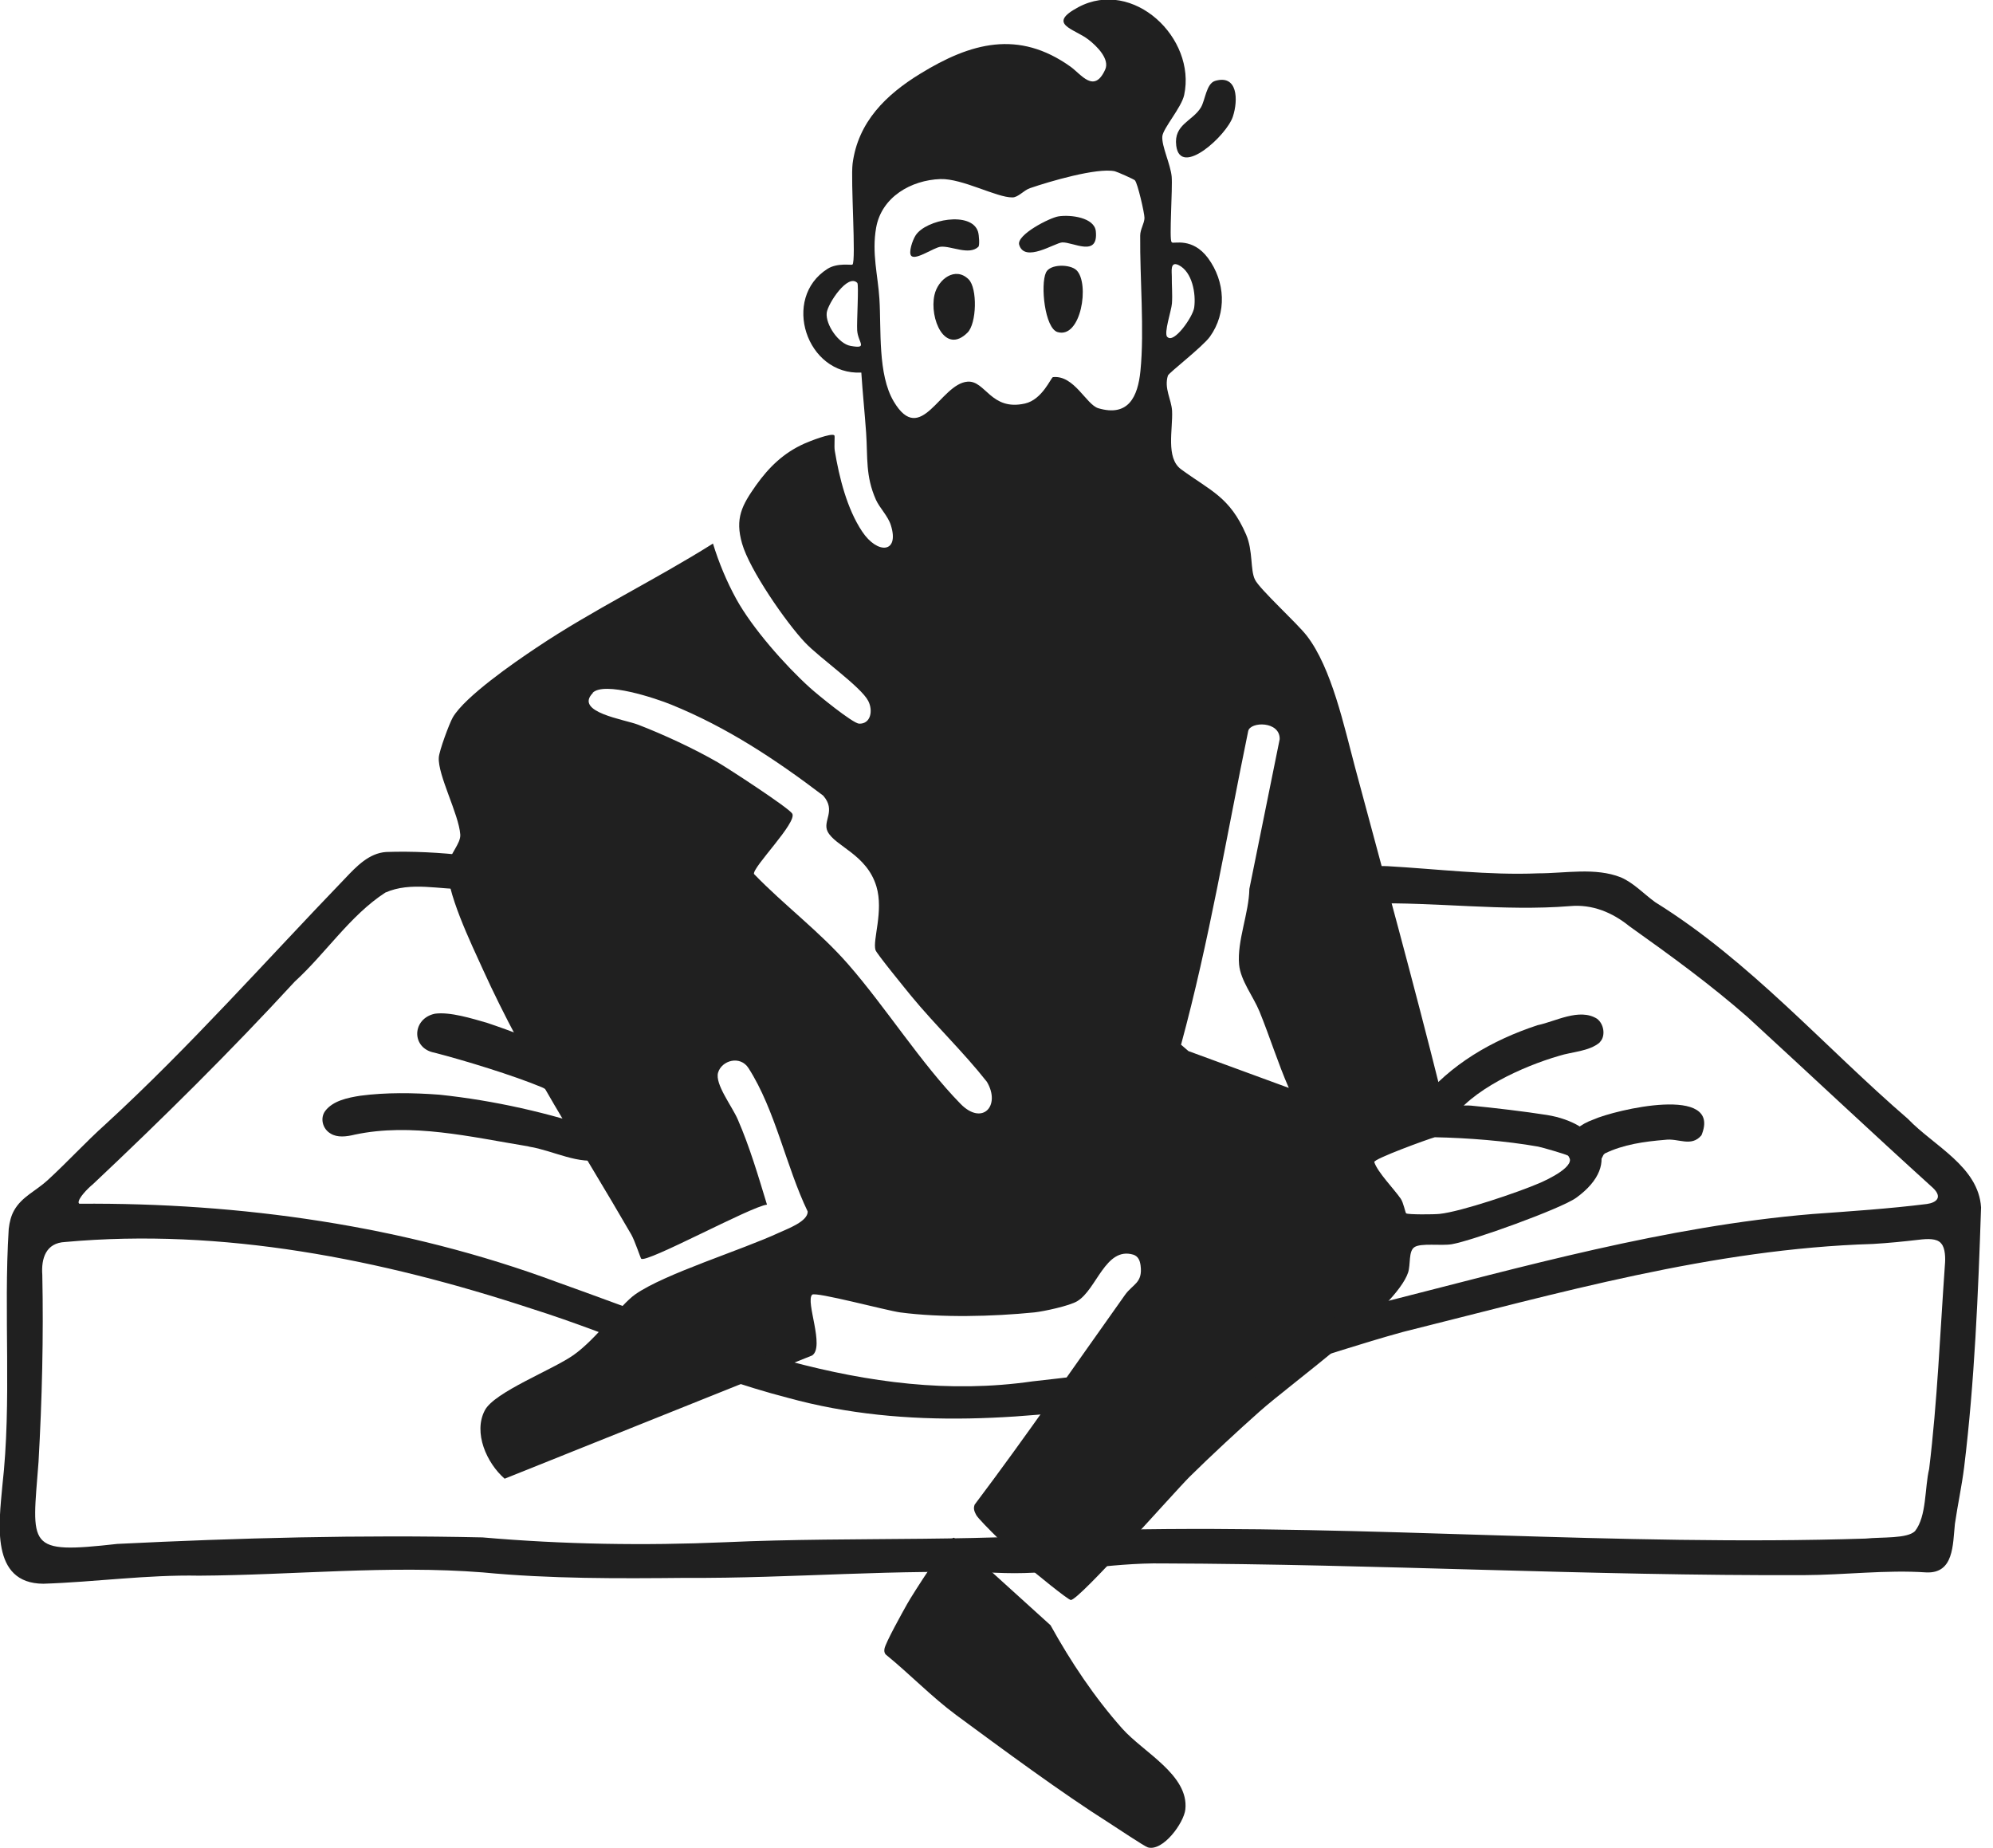 <svg width="151" height="140" viewBox="0 0 151 140" fill="none" xmlns="http://www.w3.org/2000/svg">
<g clip-path="url(#clip0_8599_47107)">
<path d="M88.792 18.367C88.93 18.485 90.34 17.963 91.523 19.55C92.835 21.325 92.963 23.701 91.671 25.505C91.129 26.264 88.556 28.246 88.487 28.453C88.181 29.419 88.753 30.257 88.802 31.125C88.871 32.525 88.309 34.694 89.482 35.551C91.71 37.188 93.17 37.632 94.412 40.501C94.944 41.723 94.718 43.182 95.082 43.912C95.447 44.651 98.237 47.175 99.006 48.161C100.899 50.606 101.846 55.073 102.664 58.129C104.843 66.253 107.12 74.515 109.151 82.659C109.24 83.004 109.181 83.704 109.23 83.763C109.309 83.861 110.975 83.713 111.449 83.763C113.184 83.93 115.52 84.207 117.206 84.473C121.061 85.094 123.073 88.101 119.425 90.743C118.261 91.581 111.518 94.007 109.999 94.263C109.191 94.401 107.643 94.154 107.16 94.49C106.706 94.795 106.884 95.791 106.687 96.402C105.789 99.133 97.932 104.714 95.427 106.942C93.771 108.411 91.691 110.343 90.143 111.871C88.97 113.035 81.772 121.228 81.132 121.218C80.925 121.218 78.302 119.068 77.888 118.704C77.267 118.161 74.201 115.223 73.964 114.78C73.826 114.514 73.727 114.297 73.846 113.991C77.77 108.785 81.457 103.412 85.233 98.108C85.825 97.27 86.594 97.211 86.416 95.87C86.367 95.505 86.239 95.17 85.854 95.052C83.754 94.44 83.094 97.694 81.615 98.581C81.023 98.936 79.101 99.35 78.371 99.429C75.206 99.745 71.322 99.843 68.196 99.429C67.181 99.291 61.778 97.842 61.532 98.088C61.009 98.611 62.508 102.032 61.532 102.692L38.234 112.029C36.874 110.846 35.839 108.539 36.736 106.843C37.465 105.463 41.833 103.797 43.45 102.663C45.205 101.43 46.98 98.877 48.123 98.068C50.351 96.501 56.198 94.707 59.037 93.385C59.698 93.08 61.206 92.537 61.196 91.788C59.55 88.367 58.751 84.108 56.711 80.923C56.08 79.938 54.679 80.332 54.404 81.268C54.157 82.136 55.458 83.802 55.892 84.798C56.799 86.878 57.45 89.097 58.111 91.266C56.927 91.384 48.912 95.761 48.577 95.357C48.518 95.278 48.094 93.997 47.837 93.543C43.943 86.799 39.842 80.628 36.588 73.45C35.76 71.616 33.679 67.347 33.936 65.553C34.054 64.725 34.922 63.907 34.873 63.226C34.764 61.688 33.157 58.711 33.246 57.39C33.275 56.887 34.035 54.826 34.31 54.343C35.247 52.756 38.974 50.182 40.63 49.078C44.919 46.199 49.651 43.932 54.019 41.181C54.463 42.63 55.054 44.05 55.784 45.381C56.996 47.58 59.461 50.38 61.344 52.085C61.906 52.598 64.608 54.806 65.091 54.826C65.988 54.856 66.156 53.821 65.781 53.101C65.229 52.026 62.084 49.837 60.999 48.684C59.55 47.156 56.789 43.163 56.227 41.191C55.665 39.259 56.227 38.263 57.282 36.764C58.268 35.384 59.373 34.309 60.94 33.609C61.285 33.452 63.02 32.761 63.218 32.988C63.267 33.047 63.188 33.806 63.247 34.151C63.582 36.173 64.174 38.549 65.318 40.264C66.481 42.019 68.167 41.92 67.496 39.791C67.279 39.091 66.648 38.49 66.363 37.859C65.564 36.054 65.751 34.664 65.623 32.801C65.515 31.263 65.357 29.754 65.258 28.226C61.098 28.443 59.185 22.597 62.695 20.368C63.464 19.885 64.509 20.112 64.588 20.043C64.874 19.787 64.44 13.635 64.598 12.392C65.012 9.228 67.141 7.167 69.715 5.59C73.55 3.233 77.158 2.237 81.102 5.047C81.93 5.639 82.896 7.118 83.734 5.274C84.099 4.475 83.103 3.49 82.463 2.997C81.378 2.159 79.268 1.843 81.704 0.542C85.854 -1.667 90.646 2.878 89.719 7.197C89.512 8.153 88.122 9.711 88.063 10.332C88.004 11.071 88.684 12.442 88.772 13.378C88.851 14.207 88.575 18.16 88.763 18.328L88.792 18.367ZM85.992 13.664C85.903 13.575 84.661 13.023 84.464 12.974C83.113 12.688 79.495 13.753 78.036 14.256C77.553 14.423 77.149 14.956 76.705 14.956C75.522 14.976 72.919 13.516 71.253 13.566C69.025 13.645 66.796 14.926 66.382 17.243C66.037 19.185 66.52 20.871 66.629 22.646C66.777 24.973 66.491 28.354 67.713 30.415C69.774 33.885 71.243 29.074 73.303 28.916C74.664 28.808 75.068 31.154 77.651 30.573C78.982 30.277 79.633 28.581 79.781 28.571C81.388 28.404 82.295 30.651 83.212 30.928C85.48 31.598 86.209 30.08 86.406 28.098C86.712 25.002 86.357 21.078 86.387 17.854C86.387 17.361 86.712 16.918 86.712 16.504C86.712 16.139 86.189 13.871 85.992 13.674V13.664ZM88.447 25.525C88.93 26.077 90.379 24.006 90.478 23.306C90.626 22.252 90.33 20.585 89.295 20.082C88.625 19.757 88.792 20.635 88.782 20.93C88.772 21.611 88.841 22.32 88.792 22.991C88.753 23.543 88.161 25.219 88.437 25.535L88.447 25.525ZM64.953 21.433C64.233 20.694 62.715 23.011 62.636 23.701C62.537 24.578 63.533 26.047 64.44 26.205C65.811 26.451 65.002 25.959 64.943 25.022C64.903 24.381 65.081 21.561 64.953 21.433ZM44.919 52.499C43.48 53.959 47.315 54.501 48.35 54.905C50.292 55.654 52.58 56.719 54.364 57.745C55.163 58.208 59.777 61.215 60.023 61.639C60.427 62.299 57.006 65.701 57.125 66.213C59.412 68.58 62.094 70.571 64.263 73.056C67.092 76.29 69.794 80.578 72.771 83.625C74.427 85.32 75.847 83.773 74.772 81.959C72.988 79.691 70.858 77.67 69.025 75.442C68.601 74.919 66.432 72.267 66.333 71.981C66.096 71.222 66.964 69.043 66.402 67.16C65.672 64.725 63.277 64.123 62.705 62.999C62.301 62.191 63.375 61.432 62.37 60.278C58.761 57.537 55.084 55.102 50.864 53.387C49.681 52.904 45.777 51.602 44.899 52.49L44.919 52.499ZM97.646 82.422C96.818 80.529 96.206 78.547 95.427 76.635C94.954 75.481 93.988 74.288 93.879 73.066C93.722 71.281 94.629 69.171 94.658 67.347L96.956 55.999C96.985 54.609 94.718 54.659 94.57 55.388C92.933 63.325 91.612 71.32 89.482 79.149L90.044 79.632L97.646 82.422ZM118.764 87.539C118.675 87.46 116.851 86.928 116.536 86.868C114.081 86.435 111.202 86.208 108.708 86.159C108.195 86.297 104.054 87.805 104.123 88.042C104.37 88.811 105.622 90.082 106.125 90.812C106.342 91.128 106.47 91.877 106.539 91.926C106.677 92.025 108.658 92.015 109.073 91.966C110.689 91.798 115.027 90.329 116.625 89.639C117.177 89.402 119.622 88.288 118.774 87.529L118.764 87.539Z" fill="#202020"/>
<path d="M72.269 116.496L79.594 123.131C81.122 125.892 82.936 128.613 85.036 130.969C86.634 132.764 90.084 134.479 89.808 137.082C89.7 138.107 88.112 140.286 86.969 139.961C86.683 139.872 84.563 138.443 84.031 138.107C80.472 135.859 75.897 132.478 72.446 129.934C70.583 128.554 68.927 126.828 67.122 125.359C66.994 125.231 66.984 125.083 67.014 124.906C67.083 124.472 68.394 122.116 68.739 121.505C69.134 120.795 71.884 116.506 72.259 116.506L72.269 116.496Z" fill="#202020"/>
<path d="M92.056 6.131C93.771 5.618 93.83 7.561 93.406 8.842C92.933 10.272 89.433 13.476 89.118 11.041C88.911 9.414 90.36 9.187 90.991 8.133C91.316 7.58 91.395 6.338 92.056 6.131Z" fill="#202020"/>
<path d="M73.392 21.168C74.063 21.838 74.003 24.51 73.303 25.2C71.578 26.916 70.405 24.116 70.799 22.351C71.065 21.148 72.386 20.162 73.392 21.168Z" fill="#202020"/>
<path d="M81.566 20.476C82.572 21.472 81.911 25.682 80.127 25.159C79.16 24.873 78.815 21.58 79.249 20.644C79.555 19.983 81.083 20.003 81.566 20.476Z" fill="#202020"/>
<path d="M80.186 16.394C81.093 16.247 82.917 16.473 83.025 17.518C83.232 19.539 81.28 18.317 80.472 18.366C79.91 18.406 77.632 19.934 77.218 18.544C77.001 17.794 79.516 16.503 80.186 16.394Z" fill="#202020"/>
<path d="M74.132 18.693C73.422 19.373 72.061 18.614 71.272 18.693C70.74 18.752 69.389 19.738 69.044 19.383C68.818 19.156 69.123 18.22 69.37 17.835C70.149 16.622 73.609 15.972 74.102 17.559C74.181 17.815 74.23 18.594 74.132 18.683V18.693Z" fill="#202020"/>
<path d="M6.024 91.197C18.191 91.108 30.633 92.834 42.197 97.132C53.831 101.273 65.544 106.479 78.223 104.655C80.865 104.359 83.498 104.053 86.13 103.669C92.46 102.831 98.533 100.455 104.655 98.69C115.402 95.969 126.198 92.903 137.319 91.976C140.188 91.769 143.155 91.572 145.985 91.217C146.695 91.118 147.207 90.724 146.458 90.004C141.755 85.745 137.112 81.377 132.409 77.059C129.54 74.555 126.661 72.455 123.457 70.177C122.155 69.123 120.637 68.492 118.941 68.649C113.913 69.053 108.727 68.324 103.768 68.452C102.713 68.363 102.072 66.993 102.851 66.214C103.364 65.662 104.369 65.583 105.138 65.623C108.934 65.839 112.769 66.323 116.545 66.165C118.606 66.165 120.864 65.701 122.806 66.47C123.782 66.894 124.492 67.683 125.409 68.353C132.616 72.829 138.196 79.287 144.555 84.769C146.517 86.82 149.899 88.377 150.096 91.473C149.879 97.98 149.603 104.704 148.814 111.152C148.637 112.582 148.321 114.021 148.114 115.451C147.947 117.038 148.045 119.227 145.936 119.128C142.869 118.921 139.754 119.325 136.648 119.335C120.469 119.394 104.32 118.497 88.131 118.448C84.04 118.379 80.155 119.296 76.113 119.177C68.097 118.832 59.993 119.592 51.978 119.542C46.841 119.592 41.705 119.621 36.578 119.128C29.469 118.566 22.203 119.335 15.085 119.375C11.131 119.296 7.207 119.858 3.283 119.986C-0.749 119.966 -0.069 115.362 0.178 112.572C0.907 106.153 0.257 99.528 0.661 93.1C0.72 92.587 0.838 92.114 1.065 91.71C1.647 90.665 2.721 90.231 3.609 89.413C5.137 88.013 6.478 86.534 7.996 85.173C14.395 79.297 20.143 72.78 26.147 66.549C27.014 65.632 27.961 64.637 29.253 64.548C31.244 64.479 33.344 64.587 35.395 64.824C37.741 65.041 37.781 67.348 35.395 67.368C33.324 67.407 31.126 66.766 29.193 67.624C26.521 69.359 24.678 72.228 22.331 74.368C17.431 79.692 12.305 84.759 7.04 89.718C6.626 90.053 5.916 90.793 5.955 91.118L5.985 91.177L6.024 91.197ZM147.03 94.155C146.705 93.829 146.083 93.839 145.354 93.928C144.25 94.056 143.096 94.175 141.903 94.244C129.757 94.608 118.014 97.99 106.302 100.908C99.962 102.653 93.81 105.108 87.293 106.094C78.124 107.514 68.728 108.392 59.678 105.897C53.033 104.182 46.772 101.194 40.265 99.144C28.878 95.397 16.84 93.011 4.93 94.096C3.471 94.165 3.116 95.348 3.205 96.58C3.303 101.234 3.185 106.084 2.919 110.758C2.426 117.235 1.933 117.748 8.883 116.969C18.052 116.515 27.379 116.269 36.558 116.476C42.681 117.008 48.823 117.107 54.965 116.841C64.972 116.387 74.94 116.91 84.907 115.894C103.738 115.51 122.54 117.166 141.351 116.565C142.593 116.437 144.486 116.584 145.088 116.003C145.985 114.869 145.817 112.72 146.162 111.29C146.783 106.183 146.991 100.987 147.355 95.841C147.405 95.308 147.385 94.569 147.089 94.224L147.01 94.135L147.03 94.155Z" fill="#202020"/>
<path d="M121.199 78.981C120.4 79.661 119.089 79.681 118.113 79.996C115.402 80.785 111.418 82.56 109.9 84.955C108.737 86.405 106.972 85.034 107.613 83.447C109.91 80.627 113.025 78.813 116.496 77.669C117.847 77.393 119.651 76.348 120.992 77.177C121.534 77.581 121.623 78.429 121.297 78.853L121.199 78.971V78.981Z" fill="#202020"/>
<path d="M32.931 76.803C34.094 76.635 35.79 77.178 36.874 77.483C38.639 78.075 41.163 79.001 42.81 79.968C44.012 80.52 44.762 82.768 43.026 83.103C42.336 83.211 41.666 82.649 41.055 82.373C38.905 81.476 35.169 80.332 32.911 79.751C31.215 79.435 31.186 77.326 32.783 76.842L32.941 76.803H32.931Z" fill="#202020"/>
<path d="M121.505 87.461C120.086 90.626 116.507 86.327 120.746 84.809C122.334 84.099 130.527 82.127 128.91 86.012C128.131 86.938 127.165 86.209 126.139 86.357C124.591 86.485 122.994 86.702 121.584 87.392L121.515 87.471L121.505 87.461Z" fill="#202020"/>
<path d="M39.959 86.839C35.68 86.139 31.175 85.045 26.876 85.962C26.235 86.12 25.555 86.198 25.052 85.883C24.431 85.528 24.234 84.7 24.648 84.157C25.239 83.388 26.354 83.162 27.3 83.014C29.242 82.757 31.323 82.787 33.285 82.935C37.425 83.369 41.616 84.315 45.569 85.666C46.486 86.12 46.555 87.401 45.608 87.815C43.942 88.308 41.872 87.155 40.127 86.879L39.969 86.839H39.959Z" fill="#202020"/>
</g>
<defs>
<clipPath id="clip0_8599_47107">
<rect width="150.115" height="140" fill="white"/>
</clipPath>
</defs>
</svg>
